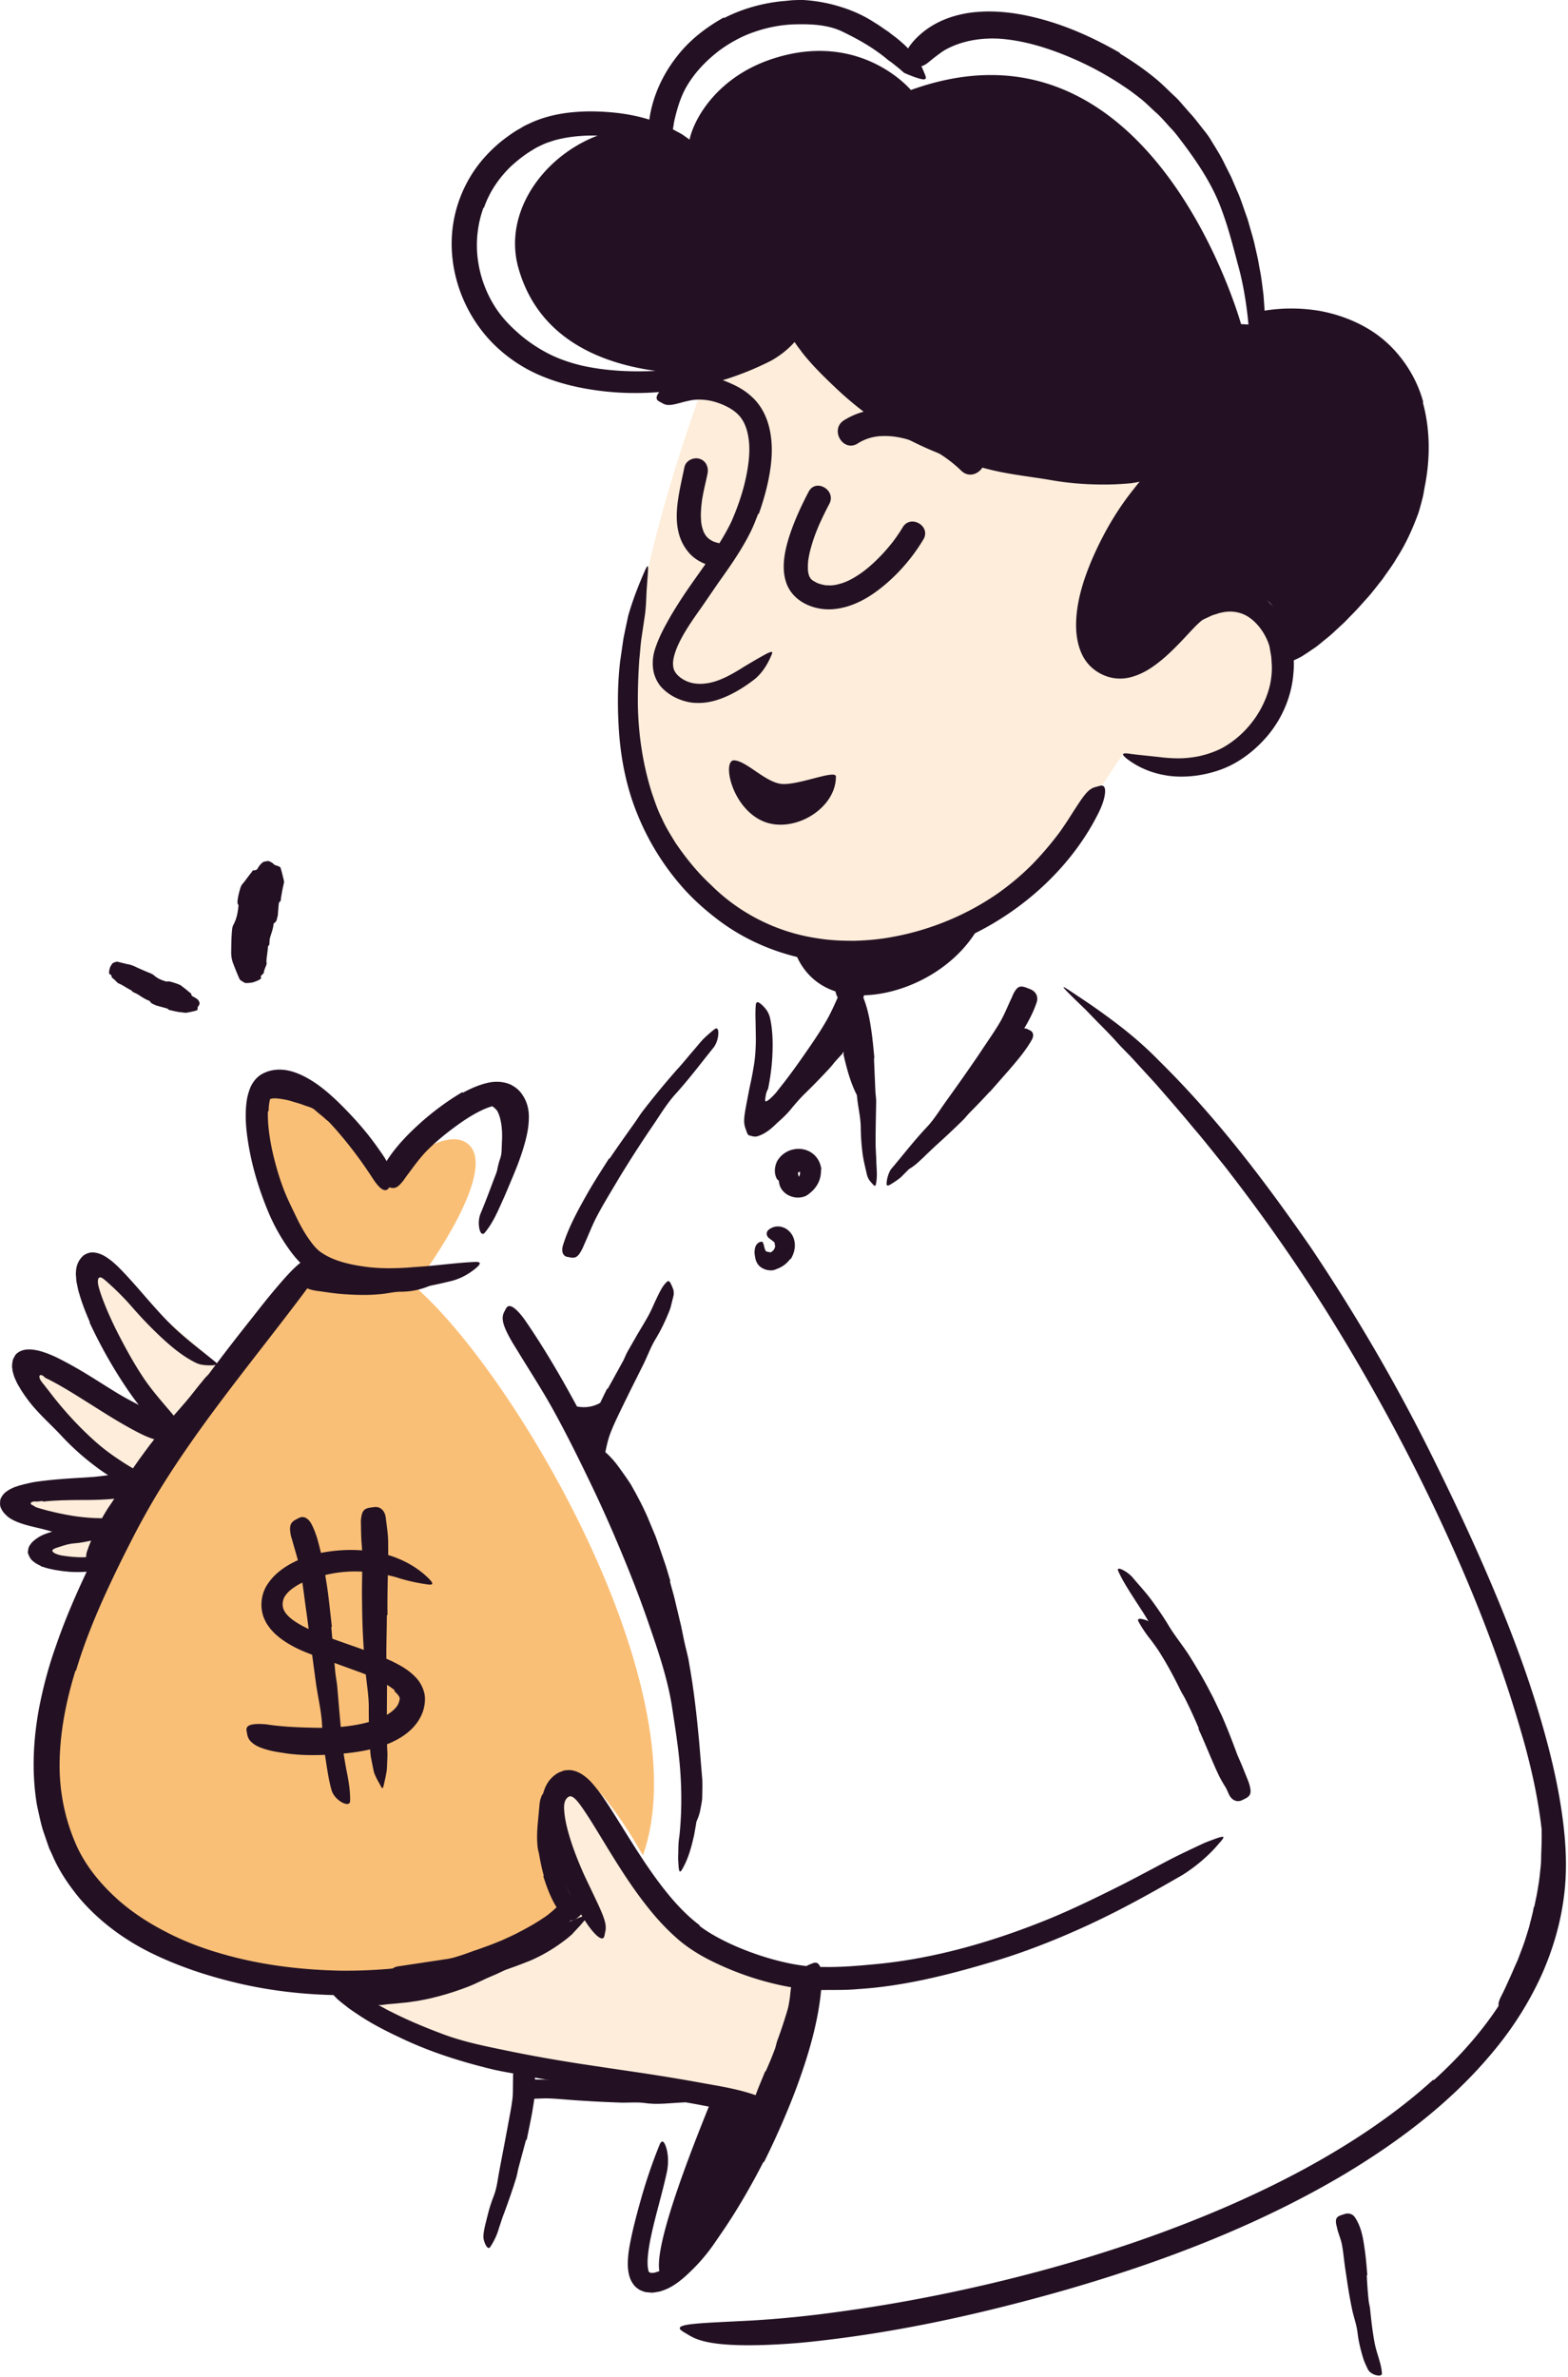 <svg xmlns="http://www.w3.org/2000/svg" width="229" height="347" fill="none"><g clip-path="url(#a)"><path fill="#231123" d="m97.84 230.86.6 2.17.52 2.18.52 2.18.45 2.19c.22 1.06.55 2.11.71 3.18.68 3.77 1.11 7.58 1.46 11.39.14 1.7.28 3.4.42 5.08.06.54.07 1.09.06 1.64l-.03 1.65c-.04.55-.17 1.11-.27 1.66-.09.54-.29 1.12-.53 1.64-.41.62-.43.47-.72-.17-.16-.33-.28-.72-.46-1.19-.21-.49-.42-1.04-.51-1.61l-.43-3.13c-.11-1.06-.16-2.11-.29-3.18-.23-2.13-.42-4.28-.55-6.46-.12-1.3-.32-2.62-.57-3.93-.28-1.31-.58-2.62-.83-3.93l-.96-4.3-1.09-4.27c-.53-1.72-.96-3.49-1.59-5.18-.88-2.59-1.84-5.17-3.05-7.58-.49-.93-1.01-1.83-1.54-2.71l-1.77-2.52c-.24-.38-.54-.71-.82-1.06-.98-1.34-1-1.98-.63-2.75.09-.18.16-.38.26-.52.34-.5 1.16-.24 2.2.64.77.66 1.43 1.43 2.01 2.24.59.81 1.19 1.65 1.74 2.51 1 1.76 1.98 3.6 2.74 5.5l.88 2.11.75 2.15.74 2.16.65 2.18-.08.03.01.01Z"/><path fill="#F58A07" d="M102.241 57.56c-.33.98-11.48 30.72-9.92 47.47 1.56 16.75 9.28 27.64 21.96 32.08 12.67 4.44 28.05-2.26 33.25-6.72 5.21-4.47 12.7-14.7 12.7-14.7l3.92-5.84s12.14 4.42 16.38.28c0 0 7.65-5.57 6.87-12.06-.78-6.49-2.6-11.11-7.62-10.45-5.02.66-9.92 11.31-14.19 9.77-4.27-1.55-9.85-6.24-5.88-13.62 3.97-7.38 7.34-15.12 7.34-15.12s-39.73-1.42-46.22-16.77l-5.32-4.56-13.27 10.25v-.01ZM32.61 199.85s-17.99-15.71-18.75-15.54c-.76.17-1.87 3.87 1.1 10.51 2.96 6.64 10.06 13.43 10.06 13.43l7.6-8.4h-.01Zm-11.07 7.67s-15.9-10.59-17.17-9.29c-1.27 1.3-.16 5.91 3.02 9.29 3.19 3.38 12.65 9.1 12.65 9.1l4.59-7.07-3.09-2.03Zm-4.209 9.29s-12.43-1.66-14.25 2.01c-1.82 3.66 14.25 3.83 14.25 3.83v-5.84Zm-4.273 6.59c-.09.02-7.31 1.01-6.59 2.54.72 1.53 8.28 2.02 8.28 2.02l1.34-4.56h-3.03Zm101.17 65.43c-1.4.1-16.23-5.44-20.6-15.29-4.37-9.85-8.8-14.07-10.8-13.36-2 .71-3.35 5.63-1.54 10.23 1.8 4.6 4.97 9.57 0 11.98s-29.05 9.27-29.05 9.27 11.76 9.57 32.6 10.86c20.84 1.29 27.6 4.61 27.6 4.61l5.95-18.13-4.17-.15v-.02h.01Z" opacity=".15"/><path fill="#231123" d="M62.75 289.86c1.36-.24 2.72-.56 4.07-.97.49-.14.96-.35 1.45-.51 1.74-.53 3.47-1.12 5.16-1.82.75-.3 1.49-.65 2.23-.99.95-.41 1.92-.81 2.89-1.17.31-.11.28-.07.06.11-.22.18-.61.53-1.1.87l-1.34.88c-.45.28-.93.52-1.39.78-.94.5-1.9.98-2.89 1.39-1.19.48-2.37 1.14-3.61 1.61-1.36.52-2.75.98-4.16 1.35l-1.31.33-1.33.27c-.67.14-1.35.2-2.03.31-.68.07-1.36.14-2.04.2-.53.03-1.05.09-1.58.17l-1.59.12c-.24.02-.47.04-.7.02-.88-.05-1.14-.23-1.23-.84-.02-.14-.05-.28-.06-.42 0-.47.39-.81.98-.86 1.77-.15 3.56-.13 5.39-.31.68-.03 1.36-.16 2.04-.22.68-.12 1.37-.2 2.05-.35v.04h.04v.01Z"/><path fill="#F58A07" d="M58.91 169.89c.55-.58 6.42-5.27 9.38-2.95 4.76 3.72-6.45 19-6.45 19s-12.33 2.27-15.85-1.91c-3.53-4.18-11.19-21.92-8.59-24.36 2.6-2.44 9.75.09 11.5 2.02s7.22 11.41 7.22 11.41l2.79-3.2v-.01Z" opacity=".55"/><path fill="#F58A07" d="M59 186.55c14.05 10.28 43.77 59.32 34.89 84.29 0 0-6.46-11.65-9.66-11.36-3.2.29-6.96 10.86-3.98 11.72 2.98.86 1.76 9.99-.85 11.41s-22.94 8.73-38.75 5.42c-6.97-1.46-30.32-9.32-32.52-20.63-2.2-11.32.92-25.42 4.58-31.35 3.66-5.94 14.59-31.56 22.54-39.22 7.95-7.66 11.08-10.28 11.08-10.28h12.68H59Z" opacity=".55"/><path fill="#231123" d="M224.058 278.41c.2-.99.44-1.98.58-2.99.18-1 .28-2.02.38-3.04.09-.74.04-1.49.09-2.24.11-2.63.05-5.29-.25-7.93-.09-1.18-.31-2.34-.5-3.5-.3-1.48-.59-2.92-.9-4.44-.08-.46.03-.43.26-.08s.61 1.01.92 1.84c.5 1.48.93 2.99 1.27 4.52.36 1.53.56 3.1.6 4.68.05.95.11 1.91.16 2.87.08.97.08 1.94.08 2.91.01 1.06-.11 2.13-.16 3.19-.12 1.06-.23 2.12-.4 3.17l-.37 1.93c-.14.64-.32 1.27-.48 1.91-.21.97-.58 1.9-.87 2.85-.32.94-.71 1.85-1.05 2.78-.32.7-.6 1.4-.88 2.11-.31.7-.66 1.37-1 2.05-.15.3-.29.6-.49.88-.69 1.05-1.03 1.31-1.57 1.24-.12-.02-.26-.02-.37-.05-.37-.13-.34-.72.05-1.51.61-1.15 1.12-2.38 1.68-3.59.26-.62.53-1.23.81-1.84.24-.63.48-1.27.72-1.9.36-.94.63-1.92.94-2.89.23-.99.54-1.96.7-2.97h.05v.04ZM24.43 211.42c-1.11 1.32-2.15 2.7-3.16 4.11-.37.51-.66 1.08-1.02 1.59-1.26 1.84-2.48 3.71-3.59 5.65-.5.86-.92 1.76-1.32 2.66-.49 1.17-.94 2.35-1.67 3.42-.29.31-.51.17-.77-.3-.24-.46-.43-1.21-.24-1.94.41-1.26.96-2.47 1.54-3.66.59-1.19 1.23-2.35 2.01-3.44.9-1.32 1.65-2.8 2.54-4.16.97-1.5 2.03-2.95 3.1-4.38.68-.86 1.35-1.74 2.05-2.58 1.04-1.3 2.18-2.53 3.25-3.79.84-.97 1.58-2.01 2.41-2.98.18-.21.34-.45.55-.65.76-.74 1.12-.84 1.72-.51.14.08.28.14.4.23.4.3.37.9-.06 1.52-1.28 1.84-2.85 3.5-4.37 5.26-1.12 1.31-2.27 2.61-3.32 3.99l-.05-.03v-.01Zm58.398-6.58c.45.28 5.99 2.69 7.96-5.08 1.22-4.8-4.62 11.86-4.62 11.86l-3.34-6.78Zm-7.3-40.41c-.02.79-.12 1.56-.23 2.3-.03.27-.03.54-.09.81-.2.94-.5 1.85-.79 2.74-.12.4-.23.79-.34 1.19-.17.5-.25 1.04-.67 1.44-.15.12-.31.03-.52-.2-.24-.24-.47-.57-.43-.85.11-1 .3-1.94.64-2.9.2-.58.15-1.21.19-1.81.04-.67.06-1.33.03-1.99-.03-.4-.05-.81-.13-1.2-.1-.6-.25-1.19-.52-1.71-.23-.39-.61-.67-.97-.9-.08-.05-.16-.1-.24-.14-.24-.21-.17-.41.23-1l.27-.4c.32-.44.74-.65 1.14-.51 1.16.45 1.85 1.59 2.18 2.67.22.82.3 1.66.31 2.45h-.06v.01ZM85.7 304.11c1.29.16 2.6.31 3.91.43.48.04.96.02 1.44.07 1.69.19 3.38.49 5.07.74.75.14 1.5.25 2.24.36.95.15 1.899.34 2.819.65.29.09.23.17-.04.27-.27.09-.76.24-1.31.27-1.95.08-3.86.38-5.8.07-1.16-.14-2.38 0-3.57-.05-1.32-.04-2.64-.11-3.96-.18l-2.45-.15c-1.24-.08-2.48-.22-3.72-.27-.96-.05-1.92.06-2.9.05-.22 0-.43.03-.65 0-.8-.09-1.02-.32-1.04-1.09 0-.18-.02-.35 0-.53.05-.59.45-1.01 1.01-1.08 1.66-.21 3.33-.08 5.06.04 1.28.09 2.58.21 3.89.33v.07Zm-10.271-19c-1.5.65-3.06 1.18-4.61 1.67-.58.16-1.13.36-1.71.5-2.05.44-4.12.75-6.18.92-.46.04-.91.1-1.37.15-.46.03-.91.07-1.36.1-1.16.1-2.33.22-3.49-.09-.36-.26-.31-.19 0-.51.15-.17.36-.31.61-.48.25-.18.55-.31.87-.34 2.24-.34 4.47-.67 6.78-1.02.69-.07 1.36-.26 2.04-.48.68-.2 1.34-.46 2-.69 1.46-.5 2.92-1.02 4.35-1.63.87-.4 1.75-.78 2.59-1.24 1.29-.67 2.57-1.4 3.76-2.23.92-.66 1.72-1.46 2.55-2.22.18-.17.35-.36.54-.51.36-.29.63-.45.89-.45.28.02.52.15.81.39.13.11.28.21.39.33.19.2.27.44.27.73s-.09.63-.33.87c-1.35 1.56-3.11 2.86-4.99 4-1.41.84-2.88 1.6-4.38 2.28l-.03-.06v.01Z"/><path fill="#231123" d="M79.419 273.83c-.27-1.01-.5-2.04-.67-3.08-.07-.38-.19-.74-.23-1.13-.15-1.35-.06-2.73.08-4.06.05-.6.11-1.18.16-1.77.04-.38.06-.76.17-1.13.05-.18.12-.37.19-.54.06-.18.28-.32.41-.47.21-.18.37-.09.64.19.19.19.37.38.52.54.16.2.24.4.24.59-.07 1.34-.15 2.63-.27 4.03-.07.84.18 1.69.33 2.53.17.93.38 1.86.65 2.79.17.57.35 1.14.56 1.7.32.85.65 1.71 1.09 2.51.34.62.83 1.15 1.27 1.72.1.12.21.23.3.37.34.48.14.79-.38 1.21-.12.1-.24.2-.37.29-.42.28-.93.29-1.35.03-1.03-.89-1.74-2.06-2.32-3.33-.43-.94-.77-1.94-1.1-2.94l.06-.02.02-.03Zm32.402 28.55c.48-1.08.94-2.17 1.35-3.28.15-.4.21-.83.36-1.24a71.81 71.81 0 0 0 1.45-4.36c.2-.65.29-1.33.39-2 .09-.86.13-1.73.53-2.55.12-.26.55-.18.98.1.43.28.92.77.96 1.3-.06 1.83-.28 3.66-.96 5.39-.41 1.04-.53 2.18-.83 3.26-.34 1.19-.73 2.36-1.15 3.51l-.8 2.13c-.4 1.08-.9 2.12-1.26 3.19-.29.83-.41 1.72-.71 2.55-.06.18-.09.38-.18.55-.35.64-.65.75-1.32.61-.15-.03-.31-.05-.45-.1-.48-.15-.76-.59-.78-1.16-.02-.84.09-1.63.27-2.4.21-.76.48-1.5.76-2.24.4-1.11.89-2.19 1.32-3.29l.07.02v.01Z"/><path fill="#231123" d="M104.251 305.67c-.77 2.14-11.44 27.09-6.9 26.94 3.79-.13 15.1-24.17 15.1-24.17l-8.19-2.76h-.01v-.01Zm70.839-53.35c-.59-1.39-1.22-2.77-1.89-4.12-.23-.5-.55-.96-.79-1.45-.86-1.75-1.77-3.49-2.81-5.15-.44-.75-.96-1.46-1.47-2.15-.7-.86-1.33-1.78-1.87-2.77-.16-.31.03-.42.42-.36s1.03.24 1.54.66c1.72 1.57 3.18 3.4 4.28 5.47.67 1.23 1.56 2.37 2.3 3.6.82 1.34 1.51 2.75 2.2 4.15.42.87.82 1.74 1.22 2.62.61 1.32 1.15 2.69 1.76 3.99.47 1.02 1.09 1.96 1.56 2.98.11.22.24.43.32.66.26.88.16 1.23-.39 1.63-.12.09-.24.19-.37.27-.43.24-.95.03-1.4-.5-.66-.79-1.16-1.65-1.63-2.55-.44-.9-.83-1.83-1.24-2.77-.59-1.39-1.17-2.8-1.81-4.17l.06-.03.01-.01Zm-30.522-92.98c-.95 1.03-1.92 2.05-2.92 3.05-.36.37-.67.78-1.04 1.14-1.29 1.28-2.63 2.52-3.98 3.74-.59.55-1.18 1.11-1.75 1.67-.76.7-1.48 1.45-2.47 1.87-.32.11-.39-.05-.38-.45 0-.43.12-1.04.52-1.45.67-.77 1.41-1.47 2.14-2.18.73-.71 1.47-1.42 2.24-2.12.93-.83 1.7-1.88 2.53-2.84.92-1.06 1.83-2.12 2.78-3.16l1.73-1.94c.87-.99 1.77-1.96 2.6-2.97.65-.79 1.19-1.64 1.8-2.46.13-.18.25-.37.4-.54.56-.62.86-.71 1.41-.42.13.07.26.12.38.2.39.27.43.78.13 1.31-.89 1.58-2.1 2.98-3.32 4.41-.93 1.05-1.86 2.11-2.78 3.16l-.04-.03h.02v.01Zm-21.356-5.74s-.1-.06-.11.07l-.04.09s0 .02-.04.06l-.18.19-.71.77c-.35.38-.64.8-.99 1.17a98.567 98.567 0 0 1-3.78 3.87c-.56.57-1.09 1.18-1.6 1.78-.63.8-1.34 1.53-2.14 2.19-.25.2-.36.06-.36-.29s.05-.94.31-1.48c.47-.95 1.1-1.78 1.69-2.64.61-.84 1.24-1.67 1.97-2.43.92-.86 1.66-1.94 2.49-2.92l1.39-1.59 1.07-1.25c.37-.44.74-.87 1.08-1.23l1.25-1.34s.03-.04.04-.03v.06l.04.13.05.26.1.5.21.99.6 2.84c.13.64.27 1.28.44 1.91.26.98.65 1.91.98 2.86.07.21.17.41.23.62.23.79.13 1.09-.46 1.41-.13.07-.26.16-.4.21-.47.19-.94-.04-1.23-.59-.84-1.64-1.35-3.46-1.79-5.3l-.12-.51c-.03-.12-.02-.1-.02-.1l.02-.04c0-.02.03-.13 0-.14l.02-.11h-.01v.01ZM93.889 18.55c-11.06 0-21.02 10.45-18.18 20.56 3.34 11.86 14.94 15.19 25.43 15.46l16.35-6.52s12.94 17.92 37.79 20.58c24.85 2.66 15.16 0 15.16 0s-12.6 12.22-11.91 19.48c.69 7.26 4.72 10.66 7.06 9.26 2.34-1.4 8.83-9.2 11.99-9.44 3.16-.24 8.11-2.28 8.76 1.92.65 4.19 1.07 5.45 1.07 5.45s13.24-10 15.23-14.24c1.99-4.24 5.77-13.26 3.58-19.22-2.19-5.96-5.93-11.52-10.28-12.75-4.35-1.23-14.69-1.78-14.69-1.78s-12.99-46.88-48.22-34.17c0 0-7.28-8.78-20.19-4.56-8.52 2.78-11.9 9.45-12.24 12.42l-6.71-2.44v-.01ZM13.122 193c-.56-1.28-1.08-2.58-1.5-3.99-.03-.14-.14-.42-.21-.73l-.18-.88c-.08-.3-.09-.57-.11-.85-.01-.27-.07-.57-.03-.8.03-1.05.38-1.8 1.05-2.44.57-.43 1.18-.56 1.78-.45.61.09 1.29.39 1.96.9.3.2.59.44.87.7l.42.38.35.35c.32.32.62.65.93.97.6.65 1.18 1.3 1.76 1.96 1.14 1.31 2.27 2.62 3.44 3.88a37.3 37.3 0 0 0 3.28 3.14c1.47 1.26 2.96 2.39 4.45 3.61.48.36.36.49-.24.54-.31.03-.72.02-1.24-.02-.25-.03-.53-.06-.8-.14-.27-.09-.53-.2-.8-.35-1.88-.99-3.46-2.35-4.94-3.74-1.49-1.4-2.88-2.87-4.2-4.39-.79-.91-1.65-1.78-2.52-2.61l-.66-.61-.44-.39c-.15-.13-.3-.26-.48-.39-.17-.13-.49-.3-.65-.08-.13.19-.12.44-.11.69.01.12.03.25.06.38.01.07.02.13.05.21l.12.43c.19.61.41 1.23.65 1.84.59 1.51 1.28 3.01 2.02 4.47 1.14 2.22 2.35 4.43 3.73 6.5 1.07 1.61 2.32 3.05 3.54 4.49.27.31.53.62.8.94.96 1.19 1.13 1.64.85 2.38-.06.17-.11.35-.19.5-.26.5-1.09.35-2.04-.45-.7-.59-1.35-1.22-1.98-1.88-.61-.68-1.19-1.38-1.75-2.11-1.12-1.46-2.15-3-3.13-4.58-1.45-2.35-2.77-4.8-3.96-7.35l.07-.04h-.02v.01Z"/><path fill="#231123" d="m6.552 201.04-.11-.05s0-.02-.01-.03c-.01-.02-.03-.03-.05-.05-.04-.03-.08-.06-.13-.09-.1-.05-.26-.14-.39-.08-.19.13-.1.38 0 .62.03.06.04.08.1.17.13.18.25.36.4.53l.84 1.07c1.96 2.58 4.23 5.09 6.73 7.31 1.11.99 2.31 1.88 3.53 2.68.78.53 1.58 1.01 2.38 1.48l1.2.7c.41.21.72.62 1.11.91.43.51.39.47-.24.7-.32.13-.77.25-1.35.39-.54.06-1.1-.06-1.64-.29-.95-.43-1.87-.91-2.75-1.43-.87-.53-1.71-1.12-2.51-1.74a37.099 37.099 0 0 1-4.52-4.07c-1.64-1.79-3.58-3.42-5.11-5.48l-.42-.58-.49-.73-.56-.95c-.17-.32-.29-.63-.44-.95-.12-.31-.19-.62-.28-.92-.02-.29-.11-.59-.07-.87 0-.28.06-.55.12-.82.11-.26.25-.51.42-.77.86-.82 1.95-.82 3.17-.57 1.14.25 2.49.86 3.09 1.17.76.38 1.5.78 2.23 1.19 2.21 1.24 4.29 2.64 6.41 3.92 1.65.99 3.36 1.81 5.04 2.72.37.2.75.36 1.11.58 1.28.88 1.54 1.37 1.33 2.3-.05.21-.07.44-.14.63-.23.65-1.1.79-2.21.4-.84-.27-1.62-.65-2.39-1.05s-1.53-.83-2.29-1.27c-1.51-.88-3-1.83-4.49-2.77-2.21-1.38-4.43-2.81-6.63-3.86l.03-.08-.02.03Z"/><path fill="#231123" d="m6.261 219.11-.59.05-.27.03h-.05c-.06-.01-.13-.02-.21-.02-.16 0-.4.01-.6.16-.04.05-.06.12-.05.17.04.16.29.2.39.28.11.08.23.16.42.25.54.17 1.13.35 1.71.49 1.17.3 2.37.55 3.58.75 1.08.17 2.17.28 3.25.33l2.08.05c.35.01.69.03 1.03.06.33 0 .68.27 1 .39.07.05.18.08.15.18-.03.09 0 .15.05.2.14.08.09.28-.11.55-.17.26-.45.64-.78 1.01-.34.31-.73.44-1.16.47-1.5.05-2.97 0-4.44-.13-1.47-.15-2.93-.47-4.38-.89-.87-.26-1.75-.45-2.69-.68-1.42-.35-2.96-.85-3.71-1.65-.33-.3-.57-.63-.73-1-.2-.37-.16-.87-.09-1.31.16-.37.35-.65.61-.91.28-.24.6-.46.99-.65.76-.38 1.73-.61 2.67-.81.21-.04.49-.12.62-.13l.46-.07.92-.12c.61-.08 1.22-.13 1.83-.19 1.85-.18 3.69-.24 5.52-.38 1.42-.12 2.81-.38 4.23-.54.31-.03.62-.1.94-.11 1.18-.06 1.56.29 1.73 1.25.04.22.1.44.11.65.04.69-.45 1.34-1.26 1.52-2.41.52-4.95.61-7.51.6-1.9.01-3.82.03-5.66.24v-.09Z"/><path fill="#231123" d="M5.979 228.59c-.55-.24-.98-.51-1.3-.82-.32-.31-.45-.65-.62-1.11.02-.36.09-.7.21-.96.17-.26.33-.51.6-.74.45-.4 1.06-.8 1.82-1.07.32-.12.67-.23.99-.33l.48-.14.32-.08c.41-.09.82-.17 1.23-.25.81-.16 1.63-.27 2.45-.37.72-.09 1.43-.24 2.14-.39.91-.17 1.83-.27 2.79-.14.3.05.29.36.1.74-.19.38-.55.89-1.03 1.1-.43.17-.86.37-1.29.51l-1.33.31c-.89.18-1.77.38-2.7.44-.55.04-1.09.18-1.62.34l-.46.15c-.09.03-.17.06-.28.09-.14.04-.3.09-.46.16-.15.07-.37.17-.38.35.06.17.19.26.35.35.27.14.6.25 1.02.33 1.09.18 2.26.3 3.39.25.88-.05 1.73-.26 2.53-.5l.51-.18c.62-.19.81-.14 1.18.31.08.1.18.2.26.3.27.34.11.84-.45 1.16-1.66.9-3.48 1.09-5.28 1.08-.67 0-1.34-.06-2.02-.14l-.6-.09c-.3-.05-.59-.09-.89-.16-.61-.11-1.15-.29-1.69-.46l.05-.04h-.02Zm70.851 83.76-1.09 4.04c-.13.49-.2 1-.34 1.49-.53 1.73-1.13 3.43-1.75 5.12-.31.74-.52 1.51-.78 2.25-.27.98-.71 1.9-1.28 2.76-.18.27-.41.13-.62-.23-.2-.36-.43-.95-.36-1.53.08-1.03.4-1.97.62-2.94.24-.97.54-1.91.92-2.86.43-1.14.55-2.4.78-3.61l.77-4.03.47-2.51c.22-1.27.5-2.54.66-3.82.12-1 .06-2.01.1-3.02 0-.22-.01-.45.01-.67.18-.81.47-1.01 1.33-1 .19 0 .39 0 .58.01.64.06 1.1.5 1.22 1.12.3 1.82-.05 3.58-.34 5.39-.24 1.34-.54 2.69-.81 4.06h-.08v-.02h-.01Z"/><path fill="#231123" d="M86.968 304.81c-3.65-.59-7.33-1.22-10.99-1.95-1.34-.26-2.69-.47-4.02-.78-4.68-1.13-9.33-2.6-13.7-4.72-1.95-.91-3.88-1.91-5.68-3.09-.57-.39-1.16-.76-1.71-1.17-.54-.43-1.1-.84-1.62-1.31-.49-.5-.96-1.01-1.43-1.52-.46-.51-.85-1.1-1.26-1.65-.49-.7-.2-.78.55-.5.38.14.87.35 1.42.63.56.28 1.23.56 1.83.98 1.14.67 2.15 1.48 3.31 2.09.55.34 1.13.65 1.72.94.59.28 1.14.64 1.74.91 2.34 1.19 4.79 2.22 7.32 3.17 3.02 1.17 6.35 1.84 9.62 2.51 3.6.75 7.24 1.38 10.91 1.95 2.26.34 4.53.68 6.79 1.01 3.44.5 6.89 1.05 10.32 1.67 2.66.49 5.32.87 7.97 1.76.58.19 1.17.37 1.74.65.26.13.51.24.73.35.21.13.41.26.58.38.34.24.6.45.79.67.36.47.44.89.35 1.37-.04.22-.06.46-.14.64-.14.31-.48.44-.92.41-.44-.03-.96-.22-1.64-.48-1.96-.83-4.17-1.38-6.47-1.89-2.3-.5-4.7-.93-7.12-1.32-3.61-.58-7.29-1.12-10.99-1.65v-.08.02Zm1.794-102.09 2.19-3.96c.26-.48.44-1 .71-1.48l1.44-2.52c.5-.83 1-1.66 1.47-2.49.42-.74.77-1.53 1.11-2.3.24-.48.46-.98.72-1.46.25-.49.53-.95.96-1.36.26-.26.42-.14.62.26.1.2.22.47.34.79.09.31.11.63.04.95l-.41 1.65c-.16.54-.4 1.04-.61 1.56-.45 1.02-.95 2.03-1.53 2.99-.72 1.15-1.19 2.46-1.79 3.7l-2.02 4.04-1.22 2.49c-.6 1.26-1.23 2.52-1.71 3.83-.37 1.01-.55 2.08-.79 3.12-.05.23-.08.46-.15.69-.26.83-.56 1.02-1.41.92-.19-.02-.39-.03-.58-.07-.63-.13-1.01-.65-.98-1.34.09-2.03.8-3.97 1.58-5.87a62.5 62.5 0 0 1 1.93-4.15l.07.03.02-.02Zm29.268-44.16c-.73.93-1.48 1.85-2.25 2.76-1.25 1.55-2.71 3.21-3.88 3.94-.43.29-.82.45-1.19.58-.39.12-.66.09-1.15-.07l-.08-.03h-.02c-.05.09-.02 0-.04.03l-.03-.02s-.07-.06-.1-.09c-.05-.06-.1-.1-.13-.17-.06-.13-.11-.27-.16-.4-.08-.29-.21-.52-.27-.92-.17-.75.13-2.19.36-3.41l.35-1.83.26-1.21c.15-.72.28-1.45.4-2.17.21-1.29.28-2.6.29-3.88l-.04-2.47c-.02-.82-.05-1.64.03-2.49.04-.53.31-.52.76-.14.23.19.51.47.79.84.26.37.46.82.56 1.32.37 1.78.4 3.59.31 5.37-.04.89-.13 1.78-.25 2.66-.06.44-.13.88-.21 1.31l-.12.65c-.02.08-.05.28-.06.27l-.05.07c-.15.27-.25.67-.3 1.01-.03.17-.05.34-.06.51 0 .08 0 .21.11.19.08 0 .15-.05.21-.09.27-.16.53-.41.83-.71l.23-.24.13-.14.07-.08.13-.17 1.07-1.36a95.38 95.38 0 0 0 2.53-3.45c1.24-1.78 2.49-3.56 3.57-5.42.84-1.45 1.47-2.98 2.16-4.48.15-.33.27-.67.43-1 .61-1.21 1-1.48 1.98-1.27.22.04.44.07.64.13.67.21.97 1.02.64 2-.95 2.92-2.56 5.66-4.3 8.33-1.29 1.98-2.69 3.9-4.11 5.81l-.07-.04.03-.03Z"/><path fill="#231123" d="m127.64 154.49.2 4.68c.02.57.13 1.12.12 1.69-.03 2-.09 4-.08 5.98 0 .88.08 1.76.1 2.63.03 1.12.19 2.23-.05 3.37-.07.35-.2.32-.45.04-.13-.14-.3-.33-.49-.57-.17-.24-.3-.53-.38-.84-.25-1.12-.55-2.24-.67-3.38a32.37 32.37 0 0 1-.23-3.42c0-1.38-.33-2.77-.5-4.16l-.45-4.58c-.1-.94-.21-1.88-.35-2.81-.21-1.41-.4-2.84-.76-4.21-.29-1.06-.77-2.06-1.2-3.06-.09-.22-.22-.43-.3-.66-.31-.83-.11-1.18.71-1.62.19-.1.38-.21.57-.3.66-.28 1.33-.08 1.73.51 1.11 1.78 1.67 3.86 1.99 5.96.26 1.56.4 3.15.55 4.72h-.08l.02.03Zm17.008 2.56-3.46 4.29c-.42.52-.78 1.09-1.22 1.6-1.55 1.79-3.12 3.56-4.82 5.22-.73.76-1.47 1.51-2.17 2.27l-1.41 1.42c-.52.43-1.09.8-1.67 1.14-.42.15-.44.04-.4-.44.05-.46.21-1.22.62-1.86 1.71-2.01 3.3-4.09 5.13-6.04 1.12-1.15 1.98-2.59 2.94-3.92 1.05-1.47 2.11-2.94 3.14-4.43.64-.92 1.28-1.84 1.9-2.77.93-1.42 1.93-2.81 2.79-4.27.67-1.14 1.14-2.36 1.71-3.56.12-.26.22-.54.36-.79.53-.94.93-1.09 1.9-.7.22.09.45.16.66.27.71.37 1.01 1.09.75 1.85-.76 2.25-2.07 4.28-3.44 6.31-1.02 1.51-2.14 2.97-3.24 4.45l-.07-.04Z"/><path fill="#231123" d="M143.988 133.05c-3.16 8.5-13.04 12.94-19.76 12.15-6.72-.79-8.15-6.42-8.15-6.42s13.29.35 16.65-1.1c2.68-1.16 11.26-4.63 11.26-4.63Zm-18.72-68.32a7.005 7.005 0 0 1 3.41-1.07c1.5-.07 2.78.15 4.22.59 2.8.85 5.4 2.44 7.5 4.47 1.82 1.76 4.61-1.02 2.78-2.78-4.89-4.71-13.48-8.59-19.9-4.6-2.15 1.34-.17 4.74 1.99 3.4v-.01Zm82.533-5.98c1.08 3.97 1.07 8.05.35 11.92-.15.7-.23 1.42-.41 2.11-.18.69-.36 1.38-.57 2.06-.86 2.36-1.89 4.64-3.24 6.71-.61 1.07-1.38 2.04-2.06 3.05-.78.95-1.49 1.94-2.32 2.83-.72.8-1.43 1.62-2.2 2.38-.38.38-.74.78-1.13 1.15l-1.18 1.09c-.49.48-1.02.92-1.56 1.35-.54.43-1.05.9-1.63 1.27-.57.39-1.14.78-1.72 1.14-.6.34-1.24.61-1.87.89-.79.34-.9-.12-.55-.92.35-.82 1.09-1.98 2.26-2.89 4.17-3.22 7.67-7.19 10.65-11.55 1.77-2.64 2.92-5.78 3.71-8.86.87-3.4 1.14-6.97.52-10.42-.37-2.12-1.06-4.17-2.16-5.97-.85-1.35-1.91-2.56-3.14-3.59-1.23-1.03-2.7-1.77-4.2-2.36-2.38-.85-4.92-1.03-7.43-.98-.55-.01-1.1.09-1.66.08-2.07.02-2.74-.17-3.26-1.29-.12-.25-.27-.5-.35-.75-.26-.85.6-1.58 2.26-1.89 2.47-.37 5.09-.38 7.76.06 2.66.48 5.38 1.45 7.82 3.05 3.63 2.39 6.3 6.27 7.37 10.29l-.09.03h.03v.01Z"/><path fill="#231123" d="M123.199 140.6c-6.51-.17-13.03-2.34-18.24-6.26-1.9-1.44-3.66-2.99-5.21-4.74a37.057 37.057 0 0 1-6.53-10.43c-1.6-3.79-2.45-7.83-2.78-11.86-.27-3.58-.28-7.19.12-10.71l.49-3.37c.22-1.11.46-2.23.7-3.34.62-2.19 1.44-4.31 2.34-6.37.56-1.29.61-1.06.53.15-.05.67-.11 1.52-.18 2.48-.06 1.02-.07 2.23-.23 3.48l-.49 3.3c-.18 1.1-.22 2.21-.35 3.31-.15 2.21-.23 4.4-.21 6.6.07 4.39.72 8.74 2.05 12.93.43 1.24.84 2.51 1.46 3.7.53 1.23 1.26 2.37 1.96 3.52 1.51 2.23 3.23 4.36 5.21 6.19 4.18 4.17 9.67 6.93 15.56 7.79 1.81.3 3.65.37 5.48.36 1.84-.06 3.68-.22 5.5-.57 5.51-1 10.86-3.21 15.45-6.42 1.77-1.26 3.42-2.65 4.93-4.17 1.49-1.53 2.87-3.16 4.13-4.87.53-.77 1.05-1.53 1.54-2.32 1.88-2.93 2.47-3.85 3.66-4.12.27-.06.56-.18.8-.18.4 0 .57.39.49 1.11-.06.72-.38 1.77-1.01 3-3.69 7.36-10.32 13.69-18.19 17.55-5.83 2.9-12.39 4.47-18.99 4.34v-.08h.01Zm11.52-79.43c2.74 1.45 5.67 2.61 8.7 3.53 1.1.34 2.24.52 3.36.82 3.96.97 8.02 1.65 12.13 1.92 1.82.12 3.66.05 5.46-.1 1.16-.09 2.31-.22 3.47-.29l1.75-.04c.58-.04 1.17-.03 1.77-.04.75.02.71.18.2.72-.5.57-1.52 1.51-2.88 2.05-.3.1-.6.23-.91.31-.31.07-.62.14-.93.2-.62.11-1.24.25-1.86.31-1.25.11-2.5.17-3.75.17-2.5 0-5-.18-7.47-.6-2.95-.52-6.04-.82-9.02-1.54-3.27-.8-6.48-1.85-9.56-3.23-1.89-.85-3.74-1.81-5.52-2.88-2.7-1.61-5.2-3.59-7.48-5.73-1.76-1.67-3.5-3.35-5.02-5.28-.31-.44-.65-.85-.95-1.3-.58-.83-.81-1.47-.88-1.95-.06-.49.09-.86.43-1.26.15-.18.3-.39.47-.53.59-.48 1.51-.07 2.32.99 1.27 1.54 2.52 3.1 3.94 4.54.67.75 1.44 1.42 2.15 2.14.78.66 1.51 1.37 2.34 1.98 2.38 1.89 4.97 3.62 7.77 5l-.04.08h.01v.01ZM105.78 2.62c2.63-1.34 5.5-2.14 8.38-2.44.53-.04 1.05-.1 1.58-.15.53-.02 1.06-.04 1.58-.03 1.86.11 3.7.45 5.45 1 1.76.54 3.44 1.3 4.96 2.3.7.4 1.33.9 2.01 1.33.62.5 1.29.95 1.87 1.49.79.65 1.46 1.42 2.11 2.2.66.78 1.04 1.76 1.42 2.69.22.59-.07.67-.72.5a10.6 10.6 0 0 1-1.22-.4c-.25-.1-.49-.19-.73-.29-.13-.05-.24-.12-.38-.16l-.3-.24c-.33-.32-.7-.6-1.05-.88l-.53-.42c-.18-.14-.38-.25-.55-.39-.67-.58-1.4-1.1-2.13-1.6-1.47-.98-3.03-1.81-4.68-2.6-2-.91-4.34-1.03-6.57-.98-2.47.04-4.93.59-7.25 1.54-1.41.61-2.76 1.38-4.01 2.31-1.86 1.43-3.54 3.16-4.73 5.2-.92 1.59-1.42 3.34-1.82 5.08-.08.39-.11.78-.2 1.16-.32 1.43-.58 1.85-1.63 2.01-.23.04-.47.1-.7.11-.77.04-1.26-.71-1.24-1.96.13-3.69 1.64-7.56 4.14-10.73 1.82-2.39 4.27-4.27 6.87-5.72l.05.08h.02v-.01Z"/><path fill="#231123" d="M163.57 7.82c1.9 1.16 3.74 2.42 5.47 3.88.86.73 1.64 1.54 2.46 2.3.42.37.79.79 1.15 1.21l1.1 1.26c.56.59 1.05 1.23 1.55 1.87.49.64 1.03 1.25 1.45 1.94.73 1.22 1.52 2.4 2.12 3.69l.95 1.89.83 1.94c.59 1.28.98 2.63 1.47 3.94.22.66.39 1.34.59 2.01.2.67.39 1.34.54 2.02l.41 1.81c.13.61.22 1.22.34 1.83.25 1.21.37 2.45.53 3.66l.17 2.37c.02.79-.03 1.6-.06 2.39-.18 1.59-.39 3.21-1.14 4.69-.56.87-.58.66-.69-.23-.04-.23-.05-.47-.06-.75-.04-.3-.08-.62-.12-.95-.04-.67-.19-1.46-.22-2.3-.23-2.97-.66-5.97-1.41-8.9-.79-2.92-1.5-5.87-2.58-8.75-1.24-3.47-3.36-6.69-5.59-9.66-.62-.82-1.22-1.65-1.94-2.38-.69-.75-1.34-1.55-2.12-2.22-.76-.68-1.47-1.43-2.28-2.05-.8-.63-1.63-1.25-2.49-1.81a45.937 45.937 0 0 0-6.7-3.71c-3.53-1.58-7.29-2.83-11.06-3.14-2.92-.22-5.81.3-8.09 1.55-.51.27-.94.62-1.39.95-.83.62-1.3 1.1-1.78 1.34-.49.23-.89.31-1.48.21-.26-.04-.55-.04-.8-.11-.41-.12-.61-.47-.57-1.06.03-.59.34-1.4 1.03-2.24 1.02-1.25 2.37-2.3 3.85-3.04 1.49-.75 3.1-1.19 4.7-1.42 3.22-.42 6.4-.04 9.39.69 4.46 1.08 8.59 2.95 12.48 5.19l-.04.09h.03ZM89.03 169.13c1.15-1.71 2.35-3.39 3.54-5.06.44-.61.83-1.25 1.28-1.85 1.62-2.1 3.31-4.15 5.06-6.13.8-.86 1.531-1.79 2.291-2.66.49-.56.95-1.15 1.46-1.7.53-.53 1.1-1.02 1.69-1.49.38-.28.56-.02.56.52s-.15 1.37-.63 2.07c-1.88 2.33-3.65 4.7-5.69 6.94-1.2 1.35-2.18 2.96-3.21 4.49-1.15 1.67-2.26 3.38-3.36 5.1-.66 1.07-1.34 2.13-1.97 3.21-.97 1.64-1.98 3.27-2.86 4.95-.69 1.3-1.2 2.67-1.81 4.01-.13.29-.24.59-.4.88-.56 1.07-.93 1.3-1.72 1.14-.18-.04-.37-.06-.54-.11-.57-.2-.76-.87-.48-1.72.79-2.54 2.1-4.94 3.46-7.35 1.01-1.79 2.14-3.53 3.26-5.28l.06.03.01.01Zm120.361 134.53c5.62-5.08 10.45-11.09 13.28-18.01 1.45-3.44 2.31-7.09 2.66-10.8.33-3.66-.04-7.47-.66-11.24-.9-5.51-2.48-10.94-4.2-16.31-3.08-9.47-6.93-18.73-11.25-27.75-4.32-9.03-9.14-17.83-14.39-26.36-4.66-7.57-9.77-14.92-15.16-21.9-.85-1.13-1.76-2.22-2.64-3.33-.89-1.1-1.78-2.21-2.71-3.28-1.8-2.19-3.67-4.32-5.53-6.46l-2.87-3.13c-.94-1.07-1.98-2.02-2.92-3.09-.95-1.06-1.95-2.05-2.95-3.06l-1.48-1.53-1.53-1.48c-2.53-2.48-2.14-2.22.37-.53 1.27.83 3.05 2.04 5.14 3.61 2.1 1.56 4.47 3.51 6.77 5.88 8.38 8.25 15.49 17.63 22.16 27.27 6.53 9.74 12.47 19.89 17.7 30.46 3.13 6.31 6.2 12.82 9 19.49 2.81 6.67 5.36 13.51 7.3 20.5 1.08 3.84 1.99 7.73 2.58 11.72.59 3.96.88 8.08.39 12.16-.47 4.06-1.63 8.03-3.28 11.75-1.68 3.7-3.83 7.18-6.35 10.33-6.2 7.79-14.17 13.84-22.55 18.86-12.78 7.57-26.79 12.85-40.85 16.9-10.96 3.11-21.88 5.61-33.11 7.05-2.47.31-4.9.6-7.41.76-4.66.31-7.76.24-9.93 0-2.17-.25-3.4-.68-4.35-1.26-.43-.27-1-.56-1.24-.81-.77-.88 2.95-.95 9.57-1.29 4.92-.25 9.91-.78 14.92-1.51 5.02-.7 10.06-1.6 15.11-2.66 10.09-2.13 20.21-4.91 30.05-8.48 7.3-2.66 14.46-5.74 21.29-9.42 6.81-3.69 13.32-7.97 18.99-13.12l.07.05v.02h.01Z"/><path fill="#231123" d="M174.701 249.59c-.77-1.76-1.59-3.51-2.53-5.21-.34-.62-.75-1.2-1.1-1.82-1.21-2.2-2.44-4.43-3.76-6.59-.58-.96-1.23-1.89-1.82-2.84-.78-1.21-1.55-2.43-2.16-3.75-.19-.41.03-.48.45-.3.42.18 1.09.57 1.63 1.19.94 1.12 1.95 2.19 2.81 3.37.86 1.18 1.7 2.39 2.46 3.66.91 1.52 2.11 2.95 3.08 4.49 1.06 1.71 2.09 3.44 3.01 5.24.59 1.09 1.09 2.24 1.64 3.35.76 1.73 1.45 3.49 2.1 5.25.24.69.56 1.34.84 2.01l.82 2.03c.12.3.24.6.32.91.31 1.16.16 1.59-.69 2-.19.09-.38.21-.58.27-.68.23-1.35-.12-1.72-.88-1.05-2.26-1.88-4.62-2.76-7.01-.61-1.79-1.33-3.57-2.12-5.32l.07-.04.01-.01Zm-72.562 31.52c1.19.92 2.61 1.71 4.09 2.43 1.48.71 3.02 1.32 4.59 1.85 3.16 1.04 6.38 1.77 9.64 1.74 2.47.04 4.92-.18 7.38-.41 8.67-.81 17.22-3.29 25.41-6.63 3.64-1.5 7.19-3.25 10.69-5 2.24-1.15 4.46-2.34 6.69-3.52 1.12-.58 2.26-1.13 3.4-1.67l1.72-.81c.58-.26 1.19-.46 1.78-.69 1.5-.53 1.39-.29.45.75-.91 1.11-2.72 2.92-5.19 4.49-4.48 2.6-9.02 5.13-13.76 7.32-4.74 2.19-9.65 4.13-14.73 5.6-6.06 1.79-12.51 3.4-19.03 3.8-1.78.17-3.58.11-5.37.14-1.85 0-3.7-.26-5.48-.62-3.57-.74-6.99-1.91-10.25-3.5-1.98-.95-4.01-2.21-5.66-3.75-1.68-1.52-3.14-3.2-4.48-4.95-2.03-2.64-3.79-5.45-5.5-8.24-.85-1.4-1.69-2.79-2.55-4.14-.43-.67-.88-1.34-1.33-1.95-.28-.37-.57-.73-.94-.99-.15-.08-.31-.18-.49-.14-.17.03-.32.15-.44.28-.24.26-.34.62-.38.95-.02.17-.02.34-.02.51 0 .08 0 .16.02.25.01.13.01.27.03.41.05.56.16 1.14.28 1.71.53 2.3 1.39 4.58 2.36 6.81.43.98.9 1.92 1.36 2.9 1.74 3.62 2.25 4.79 1.96 5.96-.06.26-.09.58-.19.78-.33.65-1.67-.52-3.23-3.16a60.3 60.3 0 0 1-3.17-6.15c-.94-2.16-1.82-4.38-2.35-6.89-.14-.63-.24-1.28-.3-1.97l-.04-.67c0-.28.02-.57.03-.85 0-.29.05-.56.1-.83.04-.28.09-.55.19-.79.31-1.02.89-1.83 1.65-2.39.18-.15.4-.26.61-.37l.16-.08c.08.05.12-.03.18-.04.11-.05.22-.1.33-.14.48-.06.95-.11 1.39.02.88.2 1.75.79 2.54 1.62.38.4.77.91 1.09 1.3l.56.77c.72 1.03 1.36 2.04 2 3.05 1.87 2.98 3.65 5.92 5.63 8.67 1.97 2.73 4.13 5.31 6.63 7.17l-.05.08v-.02h-.01Zm97.473 51.02c.06 1.22.14 2.45.27 3.67.05.45.18.87.22 1.32.16 1.57.34 3.15.62 4.7.12.69.32 1.37.52 2.03.26.85.53 1.7.58 2.62.01.29-.35.36-.8.26-.44-.11-1.01-.39-1.25-.87-.2-.42-.4-.85-.57-1.28-.15-.44-.28-.88-.4-1.33-.24-.9-.43-1.81-.54-2.74-.13-1.12-.54-2.21-.78-3.33a66.71 66.71 0 0 1-.67-3.7l-.34-2.29c-.18-1.15-.26-2.33-.48-3.47-.15-.89-.57-1.72-.74-2.6-.04-.19-.11-.38-.13-.58-.08-.73.12-.99.88-1.23.17-.05.35-.12.52-.16.59-.13 1.12.11 1.41.6.94 1.46 1.16 3.07 1.39 4.7.18 1.2.26 2.43.37 3.66l-.07.02h-.01ZM99.958 68.17c-.79 4.03-2.37 9.01.66 12.52.97 1.12 2.42 1.79 3.86 2.06.93.17 1.89-.26 2.15-1.22.23-.85-.29-1.98-1.22-2.15-.39-.07-.76-.18-1.13-.3-.19-.07-.17-.06.05.03-.08-.04-.16-.07-.23-.11l-.33-.18c-.11-.06-.49-.4-.13-.07-.11-.1-.23-.2-.34-.31-.08-.08-.39-.49-.09-.07-.06-.09-.13-.18-.19-.28-.08-.13-.15-.26-.22-.39-.24-.42.03.18-.05-.09-.08-.26-.17-.5-.23-.76-.04-.15-.06-.31-.09-.46-.03-.19-.03-.15.01.11 0-.08-.02-.16-.03-.24-.02-.3-.04-.6-.05-.91 0-.62.04-1.23.11-1.85.01-.11.09-.59 0-.08.03-.16.05-.32.07-.48.05-.29.1-.59.16-.88.19-.99.44-1.96.64-2.95.18-.93-.26-1.89-1.22-2.15-.86-.24-1.97.29-2.15 1.22h-.01v-.01Zm18.15 3.59c-1.04 1.99-2 4.05-2.72 6.18-.76 2.28-1.39 5.04-.47 7.36 1.04 2.63 4.12 3.87 6.82 3.62 2.92-.27 5.44-1.8 7.63-3.67a26.44 26.44 0 0 0 5.49-6.51c1.16-1.94-1.87-3.7-3.02-1.77-.22.36-.44.72-.68 1.06-.13.2-.27.39-.41.59-.07.09-.13.18-.2.27-.05.07-.1.14-.15.2.054-.067.054-.067 0 0-.72.92-1.5 1.8-2.33 2.61-.83.81-1.65 1.52-2.56 2.13-1.02.68-1.87 1.13-2.91 1.41-.26.07-.53.13-.79.18.28-.05-.31.03-.42.03-.27 0-.53 0-.8-.02-.33-.03.4.09-.15-.02l-.53-.12c-.54-.15-.66-.24-1.21-.55-.1-.06-.3-.27-.05-.03-.06-.06-.13-.15-.2-.19-.07-.04-.2-.27.01.04-.08-.11-.14-.24-.22-.35-.17-.22-.04-.05 0 .04-.03-.09-.07-.18-.09-.27-.07-.23-.13-.47-.16-.71.06.38 0-.17 0-.3 0-.27 0-.54.02-.81.01-.14.02-.28.04-.42.04-.32-.07.41.02-.13.04-.23.08-.47.13-.7.12-.57.28-1.13.45-1.68.19-.62.41-1.22.65-1.82.2-.49.29-.73.58-1.34.39-.86.81-1.7 1.25-2.53 1.04-1.99-1.98-3.76-3.02-1.77v-.01Zm3.973 41.6c0-1.13-5.86 1.48-8.19 1.04-2.33-.44-4.85-3.26-6.63-3.41-1.78-.15-.59 6.52 3.85 8.74 4.45 2.22 10.98-1.53 10.97-6.37Zm42.92-18.14c.89-.38 1.82-1.07 2.72-1.85.9-.8 1.77-1.7 2.66-2.65l1.37-1.47c.5-.51.96-1.02 1.74-1.6.52-.37.8-.45 1.16-.64.34-.16.68-.33 1.03-.48.75-.24 1.46-.55 2.29-.65 1.15-.25 2.43-.19 3.66.04 1.23.3 2.37.88 3.31 1.64 1.62 1.39 2.69 3.09 3.37 4.97.08.25.17.47.23.75l.1.4.05.35.2 1.38c.06.94.11 1.87.01 2.81-.27 3.75-1.94 7.3-4.44 9.92-1.1 1.17-2.35 2.21-3.74 3.04-1.41.85-2.93 1.41-4.48 1.76-1 .23-2.01.37-3.03.41-1.02.04-2.05 0-3.06-.19-2.02-.34-3.96-1.16-5.55-2.38-.99-.78-.65-.91.42-.75 1.08.16 2.93.32 4.89.55.88.08 1.76.14 2.63.11.88-.03 1.75-.14 2.6-.31.85-.19 1.68-.45 2.47-.78.81-.33 1.48-.73 2.2-1.24 2.81-2 4.9-5.06 5.68-8.43.2-1.02.32-2.08.23-3.15l-.05-.81c-.03-.27-.09-.54-.13-.81l-.14-.79c-.05-.2-.12-.42-.22-.66-.75-1.89-2.21-3.58-3.86-4.15-.91-.32-1.93-.38-2.99-.12-.27.03-.53.16-.8.23-.27.08-.54.16-.8.3l-.8.37-.19.09s-.06.04-.09.05c-.09.07-.17.12-.28.21-.83.71-1.75 1.77-2.67 2.73-.93.98-1.91 1.97-3 2.88-1.34 1.1-2.87 2.18-4.84 2.62-.98.21-2.06.18-3.04-.13s-1.84-.81-2.59-1.55c-1.13-1.11-1.65-2.57-1.9-3.93-.24-1.38-.2-2.73-.05-4.05.32-2.63 1.15-5.08 2.13-7.43 1.56-3.63 3.48-7.03 5.91-10.12.54-.68 1.05-1.36 1.65-1.99 2.22-2.36 3.26-2.77 4.37-2.49.25.07.54.1.74.21.68.37.08 1.62-1.36 3.28-2.13 2.47-4.1 5.14-5.77 8.01-1.66 2.86-3.06 5.94-3.75 9.06-.26 1.15-.43 2.3-.43 3.38-.02 1.09.17 2.08.5 2.8.18.34.38.62.61.84.21.19.62.42.92.53.62.23 1.31.18 2.21-.22l.04.08-.05.02Z"/><path fill="#231123" d="m110.732 75-.54 1.37c-.2.47-.41.96-.64 1.4-.45.92-.95 1.77-1.46 2.61-1.03 1.67-2.14 3.23-3.23 4.76l-2.31 3.37c-1.37 1.93-2.75 3.88-3.62 5.87-.41.99-.72 2-.62 2.81.05.81.59 1.46 1.47 1.99 1.55.93 3.54.77 5.38.03 1.18-.47 2.32-1.14 3.44-1.85 1.14-.68 2.3-1.38 3.52-2.02.81-.33.77-.21.44.53s-.98 2.09-2.23 3.18c-1.14.9-2.38 1.72-3.78 2.4-1.39.66-2.99 1.22-4.8 1.16-.89 0-1.81-.23-2.64-.57-.83-.34-1.62-.83-2.35-1.55-.73-.72-1.24-1.8-1.37-2.8-.14-1.01-.02-1.94.21-2.75.6-1.92 1.48-3.49 2.37-5.05.91-1.54 1.87-3.01 2.86-4.43 2.16-3.1 4.45-6.1 5.99-9.33.88-2 1.65-4.2 2.11-6.37.35-1.65.58-3.34.48-4.96-.12-1.6-.54-3.2-1.57-4.24-.73-.78-1.94-1.41-3.07-1.78a8.14 8.14 0 0 0-3.43-.41c-.5.06-.97.18-1.45.29-1.78.49-2.42.66-3.24.15-.19-.11-.41-.2-.56-.33-.26-.21-.26-.54-.01-.97.25-.43.77-.96 1.59-1.42 2.43-1.4 5.85-1.49 8.59-.32 1.39.59 2.6 1.19 3.92 2.52 1.22 1.28 1.91 2.9 2.23 4.42.49 2.28.32 4.44-.02 6.46-.35 2.03-.91 3.97-1.57 5.84l-.08-.02-.01.01Z"/><path fill="#231123" d="M70.611 30.31c-.84 2.31-1.15 4.85-.85 7.36a16.96 16.96 0 0 0 2.55 7.14c1.01 1.59 2.34 2.94 3.78 4.16 1.28 1.07 2.69 1.99 4.2 2.75 1.52.75 3.15 1.29 4.83 1.68 3.39.74 7.03.92 10.59.74 3.18-.16 6.35-.73 9.41-1.54 1.97-.51 3.88-1.21 5.75-1.99.94-.37 1.86-.79 2.8-1.2l1.36-.67c.47-.21.93-.42 1.39-.65 1.17-.53 1.16-.29.49.68-.62 1.04-2.1 2.66-4.29 3.88a43.539 43.539 0 0 1-12.5 4.13c-4.35.68-8.81.82-13.22.17-2.66-.38-5.4-1.03-7.99-2.14-2.6-1.1-5-2.73-6.99-4.75-4.36-4.45-6.63-10.89-5.78-17.07.52-3.79 2.22-7.39 4.76-10.17.96-1.05 2.02-2.02 3.17-2.84.57-.42 1.15-.82 1.77-1.16.31-.18.6-.37.92-.53l.99-.46c2.67-1.16 5.49-1.53 8.26-1.57 4.28 0 8.59.64 12.51 2.75.42.25.87.44 1.27.72.4.28.81.57 1.21.87.72.59 1.24 1.19 1.68 1.68.37.56.61 1.04.79 1.44.33.82.23 1.44.03 1.95-.1.23-.17.5-.29.66-.21.26-.59.13-1.1-.24-.27-.18-.51-.44-.82-.73-.34-.27-.72-.58-1.08-.97-1.19-1.07-2.55-1.94-4.05-2.65-1.54-.65-3.16-1.17-4.86-1.5-3.38-.63-7.01-.64-10.24.22-.57.19-1.17.36-1.7.6-.52.25-1.04.47-1.59.84-1.11.64-2.09 1.44-3.03 2.27-1.82 1.72-3.25 3.81-4.06 6.16l-.09-.02h.02Zm40.878 285.29c-1.82 3.53-3.8 6.98-6.07 10.29-.83 1.2-1.63 2.44-2.6 3.57-.83 1.01-1.78 1.96-2.78 2.87-1.03.89-2.18 1.78-3.8 2.2-.44.05-.83.19-1.3.12-.22-.02-.51-.04-.75-.08-.24-.09-.48-.16-.7-.27-.44-.24-.83-.57-1.09-1-.28-.39-.48-.96-.55-1.31-.18-.8-.18-1.52-.14-2.2.04-.69.13-1.35.25-2 .42-2.29 1.01-4.47 1.61-6.62.77-2.75 1.7-5.48 2.74-8.04.31-.77.63-.66.93.2.32.86.48 2.4.1 3.99-.63 2.84-1.46 5.59-2.08 8.31-.31 1.36-.57 2.72-.66 3.98-.04.62-.03 1.22.06 1.63.01.13.06.18.03.18 0 .03.01.07.03.11.03.07.09.14.16.19.06.04.06.02.17.05.09.05.23 0 .35 0 .12.01.27-.03.42-.09.15-.05.3-.07.46-.17.63-.27 1.27-.77 1.88-1.3 1.23-1.08 2.29-2.48 3.33-3.85 2.26-3.07 4.23-6.43 6.03-9.87 1.11-2.12 2.15-4.29 3.1-6.48 1.46-3.33 2.81-6.73 3.88-10.17.83-2.68 1.31-5.4 1.82-8.1.11-.6.17-1.19.29-1.78.41-2.21.73-2.87 1.7-3.22.22-.08.44-.2.66-.23.71-.12 1.15.9 1.05 2.65-.27 5.17-1.79 10.39-3.64 15.44-1.4 3.75-3.02 7.42-4.8 11.02l-.07-.03h-.02v.01ZM51.628 186.52c1 .07 2.02.1 3.05.12.38 0 .74-.07 1.12-.07 1.33 0 2.67-.02 4-.14.59-.05 1.18-.14 1.75-.26.73-.19 1.47-.3 2.26-.27.25.01.28.24.16.57-.12.32-.39.8-.79 1.03-1.46.71-3.03 1.06-4.65 1.06-.96 0-1.93.26-2.91.35-1.07.1-2.15.14-3.23.11-.67-.01-1.33-.05-2-.09-1.01-.06-2.03-.2-3.06-.35-.8-.13-1.64-.15-2.55-.55-.2-.07-.42-.2-.61-.34-.37-.3-.52-.64-.52-.9s.17-.47.46-.64c.13-.08.26-.16.4-.22.49-.16.94-.11 1.16-.14.6.05 1.75.34 3.02.46.94.11 1.93.2 2.94.22v.06-.01Zm-8.748-28.7c.74.26 1.41.69 2.07 1.08.24.16.5.24.73.41.79.6 1.51 1.28 2.14 1.99.28.32.57.62.83.96.37.4.58.94.63 1.49.01.17-.16.21-.43.18-.26-.03-.63-.09-.84-.23-.21-.12-.37-.25-.52-.4-.17-.13-.31-.28-.48-.41-.33-.27-.66-.53-1-.84-.41-.37-.99-.5-1.51-.68-.57-.23-1.17-.39-1.77-.57-.37-.12-.74-.22-1.13-.29-.58-.1-1.17-.21-1.76-.16-.46.04-.88.3-1.3.48-.09.04-.17.12-.26.15-.33.12-.48-.09-.73-.89l-.17-.55c-.18-.62-.12-1.18.17-1.44.87-.74 1.97-.9 3.03-.86.79.05 1.56.29 2.31.51v.07h-.01Z"/><path fill="#231123" d="M11.011 243.9c-1.33 4.32-2.22 8.76-2.3 13.18-.1 4.41.81 8.79 2.64 12.71 1.37 2.84 3.42 5.3 5.78 7.43 2.09 1.88 4.5 3.44 7.05 4.76 2.55 1.33 5.28 2.39 8.1 3.19 5.63 1.65 11.56 2.38 17.49 2.5 5.27.05 10.59-.47 15.71-1.51 6.63-1.27 12.91-3.63 19.12-6.25 1.01-.36 1.47-.5 1.49-.42.02.09-.37.42-.99 1.15-.3.38-.7.79-1.16 1.28-.11.13-.24.23-.35.4l-.41.35c-.28.24-.58.49-.91.72a23.72 23.72 0 0 1-4.78 2.79 68.1 68.1 0 0 1-20.92 4.84c-7.15.53-14.42.17-21.5-1.45-4.22-.98-8.48-2.32-12.55-4.27-4.07-1.93-7.88-4.67-10.87-8.16-1.6-1.94-3.05-4.06-4.03-6.39l-.4-.86c-.12-.29-.21-.59-.32-.89l-.61-1.78c-.37-1.19-.6-2.42-.88-3.64-.84-4.92-.55-9.92.38-14.68.59-2.93 1.37-5.82 2.37-8.61.96-2.81 2.08-5.54 3.28-8.22 1.83-4.07 3.81-8.02 5.95-11.94 2.16-3.91 4.58-7.65 7.1-11.26 3.93-5.61 7.95-11 12.15-16.27.92-1.16 1.81-2.32 2.76-3.47 3.53-4.27 4.85-5.44 6.39-5.71.35-.06.75-.19 1.03-.16.94.09-.01 2.24-2.45 5.49-7.22 9.64-15.39 19.26-21.78 29.93-1.17 1.99-2.27 3.98-3.33 6.06-1.07 2.09-2.11 4.18-3.1 6.29-1.98 4.21-3.77 8.49-5.07 12.87l-.1-.02.02.02Zm80.629-23.49c1.82 4.16 3.47 8.39 4.96 12.69.53 1.57 1.15 3.11 1.62 4.71.85 2.8 1.59 5.64 2.181 8.52.64 2.86 1.06 5.78 1.31 8.71.24 2.6.32 5.22.26 7.82-.05.83-.11 1.67-.19 2.5-.09.83-.26 1.66-.4 2.48-.37 1.63-.79 3.28-1.6 4.76-.48.93-.61.71-.68-.23-.03-.47-.1-1.12-.04-1.85 0-.75.01-1.6.16-2.49.34-3.19.36-6.4.12-9.63-.24-3.23-.77-6.45-1.27-9.71-.66-3.91-2-7.84-3.33-11.68-1.45-4.24-3.12-8.41-4.89-12.55-1.09-2.55-2.23-5.08-3.43-7.58-1.82-3.79-3.69-7.58-5.72-11.24-1.58-2.84-3.33-5.52-5.01-8.28-.37-.61-.75-1.19-1.1-1.82-1.31-2.33-1.39-3.27-.9-4.14.12-.2.21-.44.35-.59.47-.5 1.41.22 2.55 1.78 3.26 4.71 6.28 10.01 9.12 15.44 2.11 4.03 4.09 8.17 5.98 12.34l-.07.04h.02Zm-24.04-60.9c1.11-.59 2.27-1.14 3.73-1.47.73-.15 1.59-.21 2.57.04.25.07.5.17.74.27.21.12.42.25.62.38.39.29.74.64 1 1.03.78 1.13.97 2.26.98 3.24 0 1.75-.4 3.25-.84 4.71-.45 1.46-.99 2.84-1.57 4.21-.51 1.21-1.01 2.43-1.55 3.61-.68 1.52-1.36 3.06-2.46 4.39-.36.42-.65.1-.79-.48-.14-.59-.18-1.48.17-2.33.63-1.5 1.21-3.04 1.78-4.57.59-1.52 1.16-3.05 1.69-4.58.32-.91.52-1.88.61-2.83.08-.94.07-1.9-.14-2.61-.2-.83-.6-1.12-1.01-1.19-.53-.07-1.56.19-2.47.6-1.16.52-2.32 1.22-3.43 2-1.68 1.19-3.33 2.49-4.8 3.96-1.14 1.14-2.05 2.46-3.01 3.73-.21.28-.39.57-.61.84-.82 1-1.25 1.15-2.18.77-.21-.09-.43-.16-.63-.26-.66-.35-.8-1.18-.32-2.11 1.4-2.76 3.59-5.05 5.97-7.17 1.79-1.56 3.71-3 5.88-4.27l.05.08h.02v.01Z"/><path fill="#231123" d="M39.13 162.21c-.06 1.75.2 3.67.59 5.55.41 1.89.94 3.77 1.62 5.61.49 1.34 1.13 2.61 1.74 3.88.53 1.12 1.1 2.22 1.76 3.22.66.98 1.36 1.93 2.2 2.44 1.82 1.22 4.34 1.77 6.81 2.06 2.22.25 4.52.18 6.77-.02 2.9-.16 5.79-.61 8.75-.74.92-.04.87.28.19.86-.68.58-1.98 1.52-3.68 1.93-1.5.37-3.02.7-4.55.96-1.54.22-3.11.29-4.69.3-1.58.01-3.18-.09-4.79-.33a16.4 16.4 0 0 1-4.82-1.43l-.71-.34-.69-.43c-.45-.26-.95-.62-1.36-1-.82-.76-1.48-1.56-2.06-2.38a27.906 27.906 0 0 1-2.9-5.14c-1.66-3.91-2.84-7.96-3.31-12.23-.13-1.32-.17-2.66 0-4.05.08-.69.26-1.41.54-2.12.29-.71.81-1.45 1.57-1.94 1.12-.67 2.3-.82 3.43-.69 1.12.14 2.12.55 3.03 1.02 1.83.96 3.34 2.26 4.75 3.6 2.17 2.12 4.16 4.32 5.88 6.78.38.54.77 1.07 1.11 1.65 1.26 2.16 1.33 3.08.73 3.86-.14.18-.27.39-.43.52-.57.42-1.32-.27-2.22-1.66a61.363 61.363 0 0 0-4.52-6.12c-1.65-1.96-3.46-3.87-5.44-5.24-1.43-1.04-3.11-1.59-4.07-1.26-.13.02-.25.08-.37.13-.08.02-.09.05-.09.06 0 .02-.03 0-.04.03-.05.07-.16.19-.26.46-.23.5-.36 1.35-.37 2.21h-.1v-.01Zm18.52 84.54c-1.18-1.01-3.07-1.89-4.95-2.6L46.79 242c-1.47-.56-2.99-1.07-4.46-1.94-.65-.38-1.29-.8-1.91-1.35-.31-.24-.6-.59-.89-.89-.26-.37-.55-.7-.75-1.14-.93-1.7-.72-3.89.25-5.36.95-1.47 2.24-2.4 3.54-3.11 1.32-.7 2.7-1.19 4.11-1.49 2.5-.51 5.07-.61 7.55-.26 3.18.43 6.32 1.83 8.53 4.11.67.74.39.83-.5.69-.91-.13-2.4-.4-3.93-.87-.67-.23-1.37-.39-2.06-.52-.34-.08-.69-.11-1.04-.16-.34-.06-.69-.12-1.03-.17-1.38-.17-2.77-.2-4.15-.06-1.38.13-2.72.45-4.03.82-1.3.39-2.54.97-3.5 1.73-.56.45-1.01 1-1.15 1.52-.15.56-.12 1.12.17 1.63.58 1.06 2.19 2.01 3.81 2.74 3.65 1.66 7.78 2.7 11.82 4.54 1.24.61 2.51 1.27 3.62 2.47.55.59 1 1.41 1.2 2.3.18.91.02 1.81-.21 2.56-.4 1.18-1.15 2.18-2.02 2.93-.87.76-1.84 1.3-2.83 1.73-1.99.83-4.03 1.22-6.06 1.45-1.57.18-3.14.28-4.7.3-1.56.02-3.13-.05-4.69-.3-.69-.11-1.36-.2-2.05-.37-1.27-.32-2.07-.67-2.56-1.1-.5-.4-.7-.82-.78-1.34-.04-.24-.11-.48-.09-.69.05-.7 1.18-.84 2.9-.69 2.51.39 5.1.46 7.66.51 2.56 0 5.17-.23 7.47-.9.84-.26 1.64-.55 2.32-.92.68-.36 1.2-.8 1.54-1.23.35-.41.48-1.03.48-1.18.06-.18-.2-.63-.78-1.12l.05-.07v-.05h.01Z"/><path fill="#231123" d="m48.381 237.48.57 6.47c.08.79.24 1.56.31 2.34.24 2.77.46 5.55.75 8.31.13 1.23.34 2.45.56 3.65.31 1.54.6 3.09.56 4.68-.02.5-.56.51-1.17.18-.61-.33-1.33-.99-1.56-1.87-.43-1.56-.64-3.14-.89-4.73a58.88 58.88 0 0 1-.48-4.81c-.11-1.94-.58-3.9-.87-5.86l-.87-6.46-.53-3.98c-.3-2-.5-4.03-.88-6.01-.29-1.54-.78-3.01-1.19-4.51-.09-.33-.22-.65-.26-.99-.2-1.26.03-1.7.85-2.11.19-.09.37-.21.55-.27.61-.22 1.29.19 1.71 1.07.66 1.29.99 2.68 1.33 4.09.32 1.41.57 2.85.8 4.3.35 2.15.54 4.33.8 6.5l-.08.02h-.01v-.01Zm8.119-1.7c0 2.07-.09 4.16-.07 6.25 0 .76.11 1.52.1 2.29 0 2.72-.03 5.43-.04 8.15 0 1.2.04 2.42.1 3.61-.03.77-.04 1.54-.1 2.31-.11.77-.3 1.54-.47 2.3-.12.47-.21.41-.43 0-.2-.41-.69-1.15-.98-2.01-.17-.77-.31-1.53-.46-2.29-.1-.76-.12-1.53-.17-2.3-.08-1.54-.13-3.08-.12-4.65.03-1.87-.34-3.8-.5-5.71-.18-2.11-.33-4.22-.41-6.35-.05-1.31-.06-2.62-.08-3.94-.03-1.99.05-3.99.04-5.98 0-.77-.04-1.54-.11-2.31-.05-.77-.07-1.54-.08-2.31 0-.34-.03-.68 0-1.02.13-1.27.44-1.64 1.45-1.76.23-.03.46-.07.69-.08.76 0 1.33.58 1.47 1.48.16 1.33.39 2.68.36 4.02.03 1.35-.03 2.71-.04 4.09-.04 2.04-.09 4.11-.05 6.19h-.09v.02h-.01Zm63.4-65.07c.05 1.35-.48 2.41-1.34 3.21-.32.28-.65.59-1.08.74-.81.27-1.59.17-2.24-.14-.65-.29-1.24-.93-1.4-1.61-.16-.61-.1-1.17 0-1.63.13-.6.33-1.13.79-1.46.15-.1.51.12.84.44.33.32.68.73.66.96-.04.4 0 .72.04.77 0 0-.06 0-.09.02.17-.1-.23.14-.19.12 0 0 .15-.19.09-.04 0 .1.1.15.17.13.09-.02.09-.06.18-.09.17-.06.42-.35.48-.67.05-.19.02-.37.02-.37l.05-.06-.02.05s-.01-.02-.05-.02c-.07 0-.21.04-.26.13-.05.12.06.44.18.67.02.06.08.12.09.18.02.22-.26.3-1.17.42l-.63.08c-.7.08-1.32-.06-1.57-.48-.33-.6-.41-1.42-.05-2.34.09-.23.23-.44.39-.65.18-.23.4-.45.63-.62.46-.35.97-.58 1.54-.68.82-.17 1.92-.04 2.79.67.85.7 1.13 1.61 1.21 2.29l-.08.02.02-.04Zm-4.519 13.1c-.46.61-1.05 1.08-1.79 1.37-.26.1-.54.24-.85.26-.55.02-1.09-.09-1.62-.46-.5-.36-.71-.86-.8-1.28-.08-.39-.15-.75-.11-1.16.03-.26.08-.55.25-.82.18-.26.48-.47.8-.46.21 0 .27.47.4.93.06.22.22.51.17.42 0 0 .02 0 .03.02.1.12.63.17.67.13-.02.01.04-.02-.07.04-.08.04-.19.14-.25.21-.04.06-.06.08-.07.11l.05-.25s.04-.02.09-.01c.1.02.34-.05.53-.22.12-.1.23-.23.29-.37.1-.2.15-.51.05-.57-.02-.01-.04-.01-.07 0l.16-.14-.02.02s-.03.03-.04.05c-.05.07-.03.09-.03 0v-.13c-.02-.09-.04-.12-.05-.14 0 0-.07-.06-.11-.1a7.35 7.35 0 0 0-.44-.34c-.26-.18-.47-.37-.55-.63-.08-.25 0-.56.25-.77.78-.62 1.72-.63 2.54-.16.9.57 1.18 1.38 1.27 2.04.06.49 0 .91-.1 1.3-.11.42-.29.78-.49 1.11l-.06-.03-.03.03Zm-99.219-41.56c-.28.03-.28-.34-.12-.95.05-.19.36-.69.46-.73.19-.08.38-.15.54-.19.1-.02 1.3.32 1.72.39.41.08.77.23 1.12.4.72.34 1.47.65 2.2.95.16.07.31.17.45.29.48.42 1.04.66 1.63.83.1.03.19.08.32.02.21-.09 1.77.45 1.94.59.22.18.44.34.66.51.22.18.44.36.66.55.06.05.15.05.18.19.06.33.23.34.38.43.21.11.41.23.6.4.09.08.16.26.23.41.07.14-.1.48-.14.51-.14.09-.11.28-.14.44a.75.75 0 0 1-.05.16c-.03.08-1.58.42-1.74.39-.02 0-.54-.07-1.09-.13-.53-.12-1.08-.24-1.21-.27-.12-.02-.21-.13-.31-.21-.05-.03-1.64-.44-1.7-.48-.3-.16-.65-.21-.86-.58-.04-.07-.11-.09-.17-.11-.54-.21-1.03-.54-1.52-.86-.25-.16-.53-.26-.79-.4-.05-.02-.08-.08-.12-.12-.05-.05-.09-.11-.16-.14-.63-.3-1.19-.75-1.84-1-.15-.06-.68-.69-.86-.75-.1-.03-.19-.56-.3-.55h.03v.01Zm21.91.33c.26.25-.21.51-1.07.8-.28.09-1.12.16-1.25.09-.25-.14-.5-.29-.69-.44-.11-.09-.75-1.71-.97-2.29-.23-.55-.32-1.11-.33-1.67.02-1.13.02-2.28.14-3.41.02-.25.09-.5.22-.73.43-.81.59-1.64.68-2.5.02-.14.07-.28-.06-.45-.24-.29.35-2.59.58-2.83.53-.62.96-1.27 1.46-1.87.07-.09.05-.22.28-.23.53-.03.55-.26.67-.45.17-.27.38-.52.66-.73.14-.11.44-.13.68-.18.23-.04.8.31.84.39.14.21.47.25.72.36.09.04.2.09.27.12.07.04.21.57.34 1.09.13.53.27 1.06.24 1.14 0 .02-.13.6-.26 1.21-.11.61-.22 1.24-.21 1.38 0 .14-.14.24-.25.35-.07.05-.18 1.91-.2 1.97-.15.35-.05.75-.52 1.05-.09.06-.09.14-.1.21-.06.65-.32 1.27-.5 1.91-.1.33-.07.67-.11 1 0 .06-.07.12-.11.17-.04.07-.1.15-.1.22 0 .4-.09.8-.12 1.2-.07.4-.12.8-.06 1.2.01.18-.46 1.08-.4 1.3.02.12-.58.55-.47.66v-.04Z"/></g><defs><clipPath id="a"><path fill="#fff" d="M0 0h228.7v346.78H0z"/></clipPath></defs></svg>